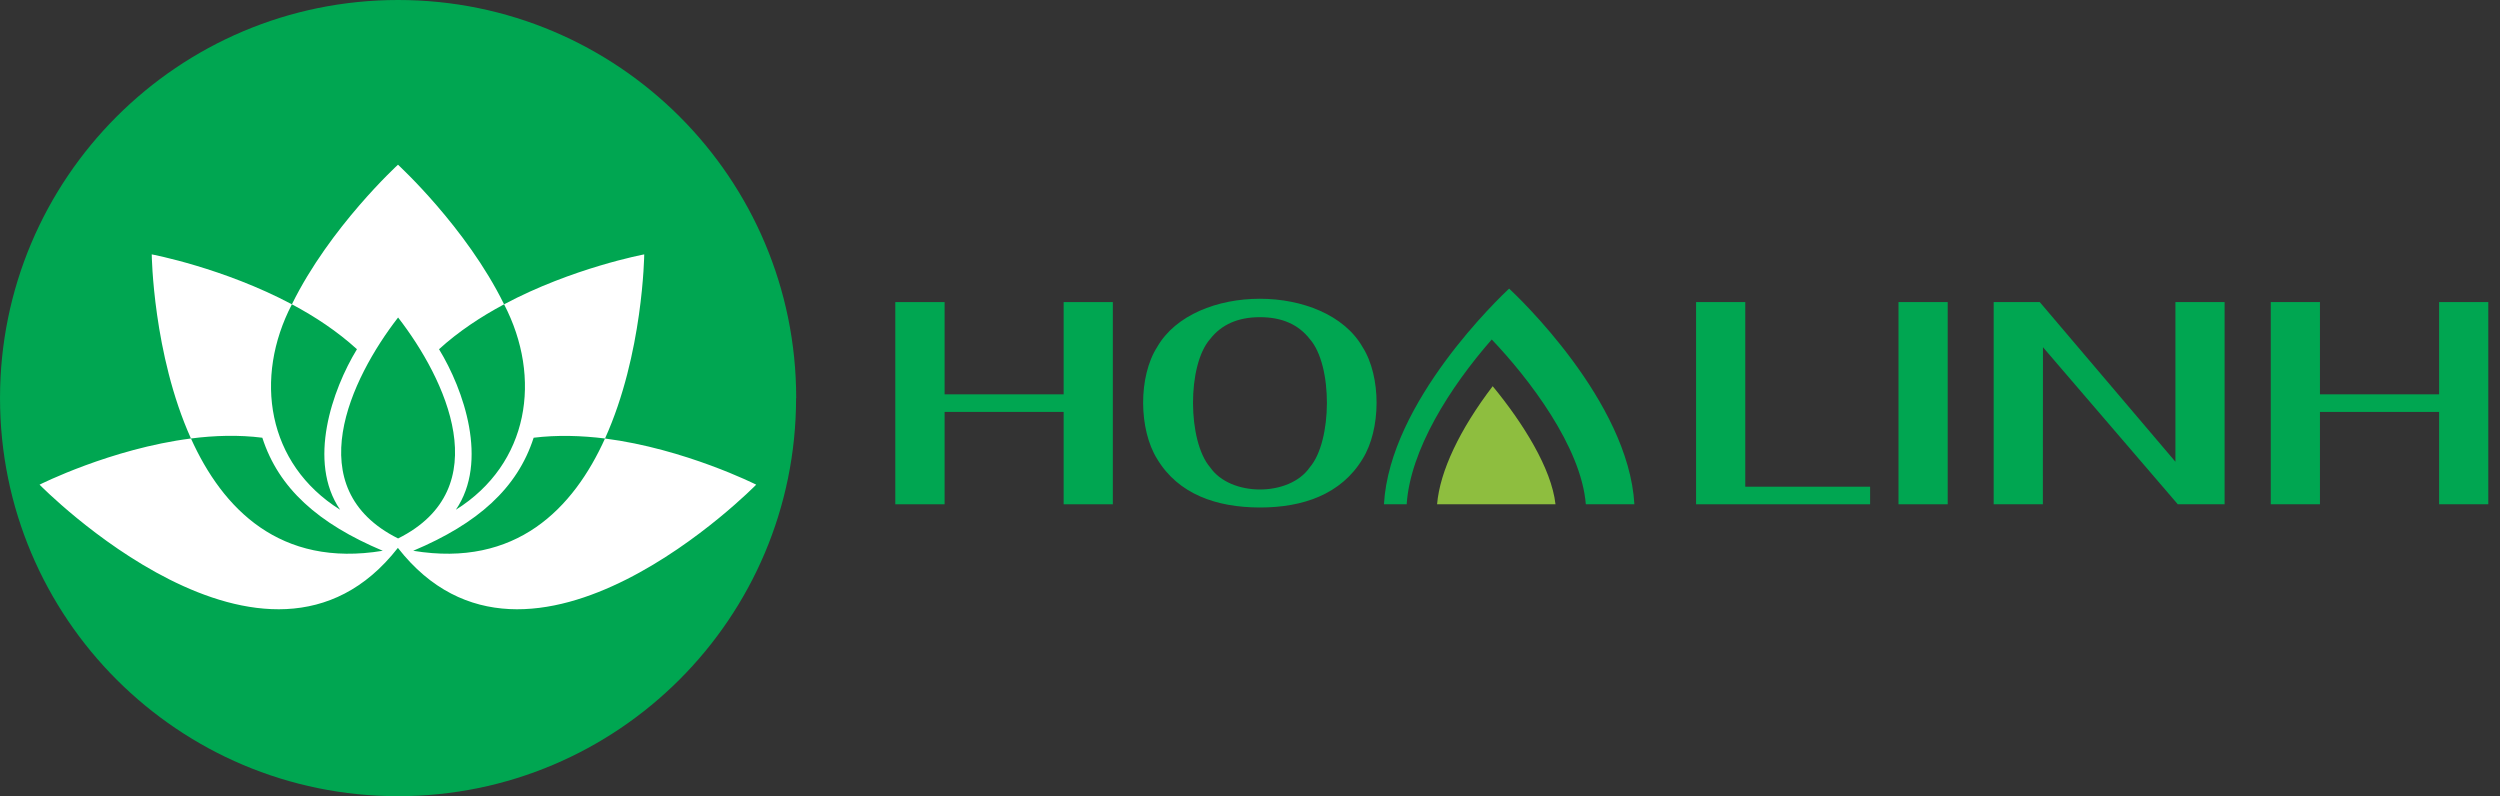 <svg width="157" height="50" viewBox="0 0 157 50" fill="none" xmlns="http://www.w3.org/2000/svg">
<rect x="0" y="0" width="157" height="50" fill="#333333" stroke="none"/>
<g clip-path="url(#clip0_345_4116)">
<path d="M49.994 25C49.994 38.809 38.803 50 24.994 50C11.185 50 0.001 38.802 0.001 25C0.001 11.198 11.192 0 25.001 0C38.81 0 50.001 11.191 50.001 25" fill="#00A651"/>
<path d="M37.995 27.537C36.01 31.931 32.423 35.659 25.949 34.589C30.007 32.88 32.49 30.666 33.513 27.489C34.994 27.308 36.514 27.355 37.995 27.537C40.391 22.241 40.458 15.975 40.458 15.975C40.458 15.975 35.956 16.817 31.656 19.111C34.051 23.721 33.237 29.125 28.628 32.012C30.694 28.99 29.125 24.475 27.571 21.931C28.796 20.814 30.209 19.885 31.656 19.111C29.274 14.259 24.994 10.35 24.994 10.343C24.994 10.343 20.714 14.259 18.331 19.111C19.778 19.878 21.192 20.814 22.416 21.931C20.862 24.481 19.294 28.997 21.36 32.012C16.75 29.125 15.936 23.721 18.331 19.111C14.031 16.823 9.529 15.975 9.529 15.975C9.529 15.975 9.603 22.234 11.992 27.537C13.466 27.348 14.994 27.301 16.474 27.489C17.497 30.666 19.98 32.88 24.038 34.589C17.571 35.659 13.977 31.938 11.992 27.537C6.952 28.183 2.484 30.437 2.484 30.437C2.484 30.437 16.73 44.986 24.987 34.407C33.251 44.986 47.49 30.437 47.49 30.437C47.49 30.437 43.022 28.183 37.981 27.537H37.995ZM25 33.815C18.722 30.679 22.019 23.788 25 19.939C27.982 23.788 31.279 30.679 25 33.815Z" fill="white"/>
<path d="M66.797 18.971V24.765H59.321V18.971H56.225V31.669H59.321V25.868H66.797V31.669H69.886V18.971H66.797Z" fill="#00A651"/>
<path d="M109.603 30.565V18.97H106.514V31.669H117.443V30.565H109.603Z" fill="#00A651"/>
<path d="M119.226 18.977V31.669H122.315V18.97H119.226V18.977Z" fill="#00A651"/>
<path d="M85.566 21.79C84.408 19.771 81.764 18.762 79.119 18.762C76.474 18.762 73.83 19.771 72.672 21.79C71.481 23.647 71.508 26.972 72.672 28.829C74.011 31.05 76.414 31.864 79.112 31.871C79.112 31.871 79.112 31.871 79.119 31.871C79.126 31.871 79.119 31.871 79.126 31.871C81.817 31.871 84.22 31.05 85.566 28.829C86.73 26.972 86.757 23.654 85.566 21.79ZM82.255 29.347C81.616 30.276 80.371 30.74 79.126 30.74C77.881 30.74 76.636 30.276 75.996 29.347C74.583 27.712 74.543 22.941 75.996 21.292C76.71 20.377 77.753 19.919 79.119 19.919C79.119 19.919 79.119 19.919 79.126 19.919C79.126 19.919 79.126 19.919 79.132 19.919C80.505 19.919 81.542 20.377 82.255 21.292C83.709 22.941 83.668 27.712 82.255 29.347Z" fill="#00A651"/>
<path d="M153.176 18.971V24.765H145.693V18.971H142.604V31.669H145.693V25.868H153.176V31.669H156.265V18.971H153.176Z" fill="#00A651"/>
<path d="M102.639 31.669H99.59C99.301 28.055 96.017 23.769 93.682 21.319C91.044 24.334 88.567 28.25 88.339 31.669H86.912C87.275 25.202 94.24 18.627 94.772 18.123C95.25 18.567 102.275 25.182 102.639 31.669Z" fill="#00A651"/>
<path d="M97.678 31.669H90.249C90.424 29.596 91.669 26.972 93.741 24.253C95.632 26.548 97.436 29.414 97.685 31.669H97.678Z" fill="#8EBE3F"/>
<path d="M139.611 18.971H136.616V18.977V28.998L128.292 19.2L128.097 18.971H125.203V18.977V31.669H128.292V30.566L128.298 21.804L136.616 31.494L136.764 31.669H139.705V18.971H139.611Z" fill="#00A651"/>
</g>
<defs>
<clipPath id="clip0_345_4116">
<rect width="156.265" height="50" fill="white"/>
</clipPath>
</defs>
</svg>
